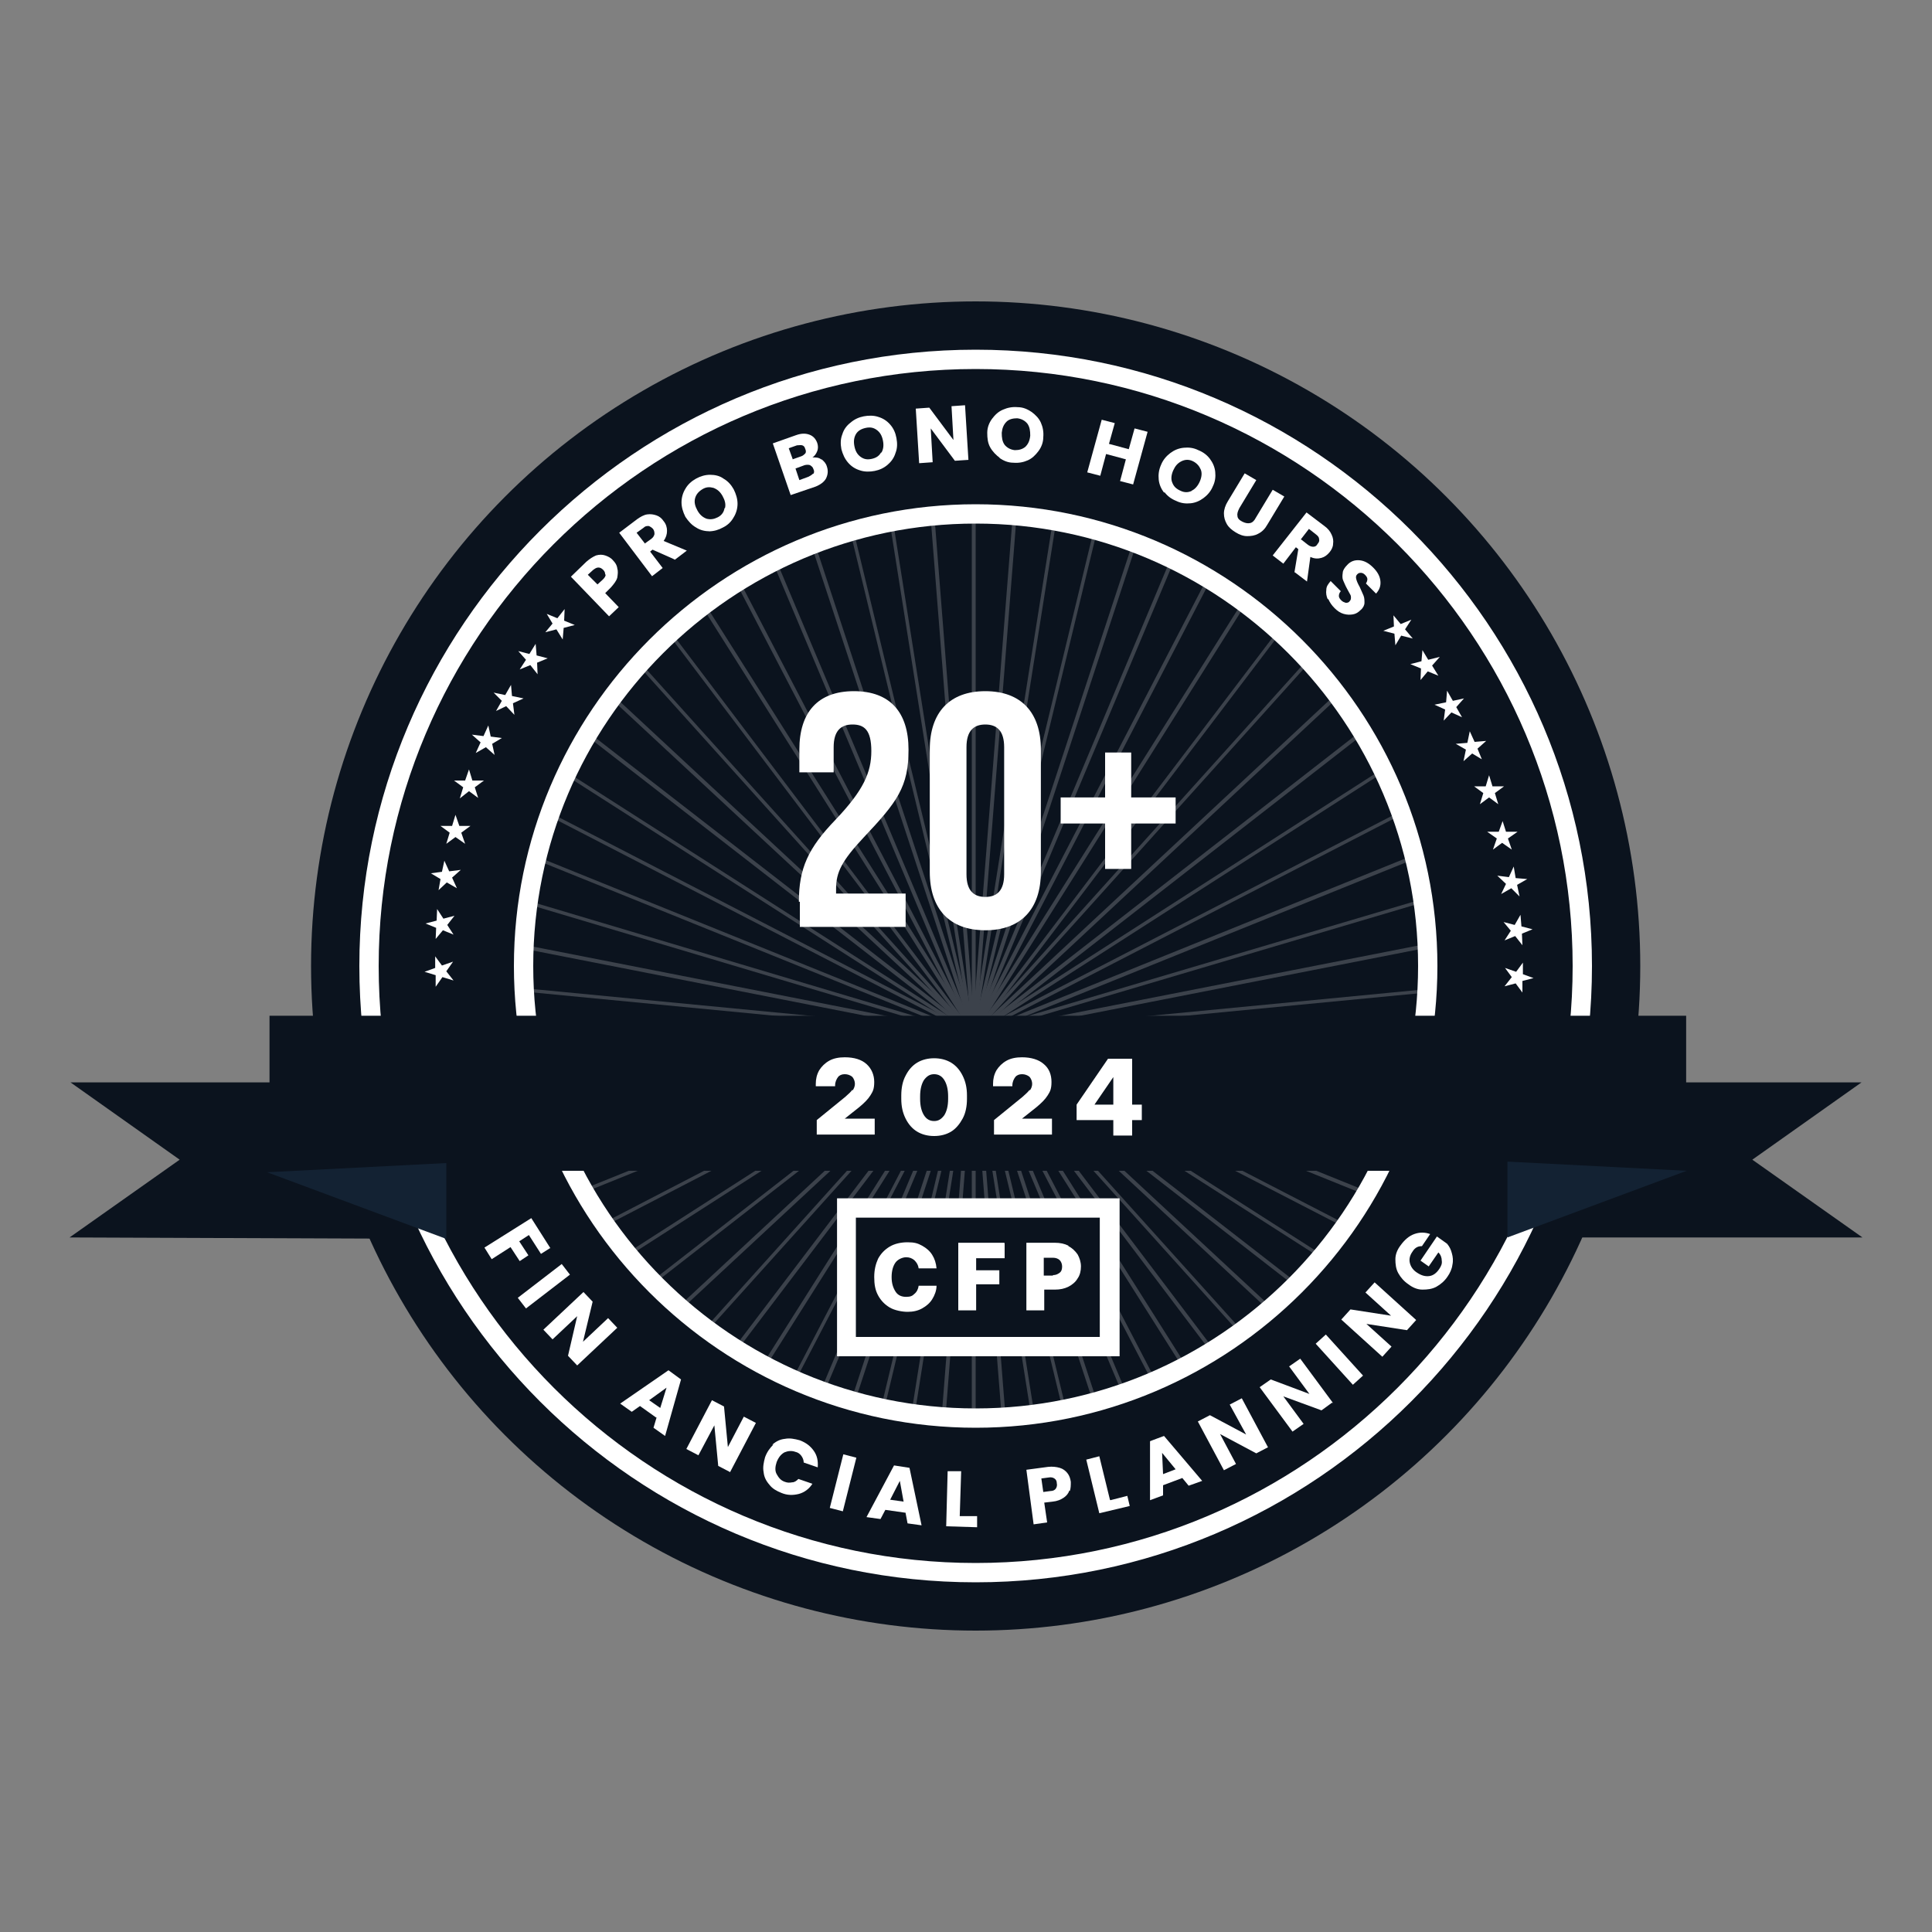 <svg xmlns="http://www.w3.org/2000/svg" xmlns:xlink="http://www.w3.org/1999/xlink" id="Layer_2" viewBox="0 0 400 400"><rect x="0" y="0" width="400" height="400" fill="#808080" stroke="none"/><defs><style>      .st0 {        fill: #132233;      }      .st1 {        fill: #fff;      }      .st2 {        fill: #0b131e;      }      .st3 {        opacity: .2;      }      .st4 {        clip-path: url(#clippath-2);      }    </style><clipPath id="clippath-2"><path class="st2" d="M202,293.6c-51.6,0-93.6-42-93.6-93.6s42-93.6,93.6-93.6,93.6,42,93.6,93.6-42,93.6-93.6,93.6Z"></path></clipPath></defs><polyline class="st2" points="312.1 256.2 385.6 256.2 362.8 240.1 385.4 224.1 347.9 224.1 335 236.6 321.1 246.6 312.1 256.2"></polyline><polyline class="st2" points="92.4 256.5 14.4 256.2 37.2 240.1 14.6 224.1 59.7 224.1 65 236.6 78.9 246.6 91.8 251.4"></polyline><circle class="st2" cx="202" cy="200" r="137.6"></circle><g><path class="st2" d="M202,325.6c-69.3,0-125.6-56.4-125.6-125.6s56.4-125.6,125.6-125.6,125.6,56.4,125.6,125.6-56.4,125.6-125.6,125.6Z"></path><path class="st1" d="M202,327.6c-70.4,0-127.6-57.3-127.6-127.6s57.3-127.6,127.6-127.6,127.6,57.3,127.6,127.6-57.3,127.6-127.6,127.6ZM202,76.4c-68.2,0-123.6,55.5-123.6,123.6s55.5,123.6,123.6,123.6,123.6-55.5,123.6-123.6-55.5-123.6-123.6-123.6Z"></path></g><g><path class="st2" d="M202,293.6c-51.6,0-93.6-42-93.6-93.6s42-93.6,93.6-93.6,93.6,42,93.6,93.6-42,93.6-93.6,93.6Z"></path><g class="st4"><g class="st3"><rect class="st1" x="201.2" y="106.2" width=".8" height="107.9"></rect><rect class="st1" x="196.9" y="106.4" width=".8" height="107.8" transform="translate(-12 16) rotate(-4.5)"></rect><rect class="st1" x="192.7" y="107.2" width=".7" height="107.6" transform="translate(-22.9 32.3) rotate(-9)"></rect><rect class="st1" x="188.6" y="108.4" width=".7" height="107.2" transform="translate(-32.8 48.9) rotate(-13.6)"></rect><rect class="st1" x="184.5" y="110.1" width=".8" height="106.7" transform="translate(-41.7 65.8) rotate(-18.2)"></rect><rect class="st1" x="180.6" y="112.2" width=".8" height="106.1" transform="translate(-49.9 83.1) rotate(-22.8)"></rect><rect class="st1" x="176.8" y="114.7" width=".8" height="105.4" transform="translate(-57.3 100.7) rotate(-27.5)"></rect><rect class="st1" x="173.3" y="117.6" width=".8" height="104.5" transform="translate(-63.9 118.9) rotate(-32.3)"></rect><rect class="st1" x="169.9" y="121" width=".7" height="103.7" transform="translate(-69.8 137.7) rotate(-37.1)"></rect><rect class="st1" x="166.8" y="124.6" width=".7" height="102.7" transform="translate(-74.8 157.2) rotate(-42)"></rect><rect class="st1" x="163.9" y="128.5" width=".8" height="101.8" transform="translate(-79 177.4) rotate(-47.1)"></rect><rect class="st1" x="161.3" y="132.7" width=".8" height="100.9" transform="translate(-82.2 198.5) rotate(-52.2)"></rect><rect class="st1" x="159" y="137.1" width=".7" height="100.1" transform="translate(-84.2 220.5) rotate(-57.4)"></rect><rect class="st1" x="157.1" y="141.7" width=".7" height="99.3" transform="translate(-84.8 243.3) rotate(-62.7)"></rect><rect class="st1" x="155.4" y="146.4" width=".7" height="98.6" transform="translate(-83.9 266.9) rotate(-68)"></rect><rect class="st1" x="154.2" y="151.1" width=".7" height="98" transform="translate(-81.3 291.3) rotate(-73.4)"></rect><rect class="st1" x="153.2" y="155.9" width=".8" height="97.6" transform="translate(-76.8 316.2) rotate(-78.9)"></rect><rect class="st1" x="152.7" y="160.7" width=".7" height="97.4" transform="translate(-70.2 341.5) rotate(-84.5)"></rect><rect class="st1" x="104.2" y="213.7" width="97.3" height=".8"></rect><rect class="st1" x="104.4" y="218.4" width="97.4" height=".7" transform="translate(-20.4 15.8) rotate(-5.5)"></rect><rect class="st1" x="104.8" y="223.1" width="97.6" height=".8" transform="translate(-39.9 33.5) rotate(-11)"></rect><rect class="st1" x="105.5" y="227.7" width="98" height=".7" transform="translate(-58.6 53.5) rotate(-16.6)"></rect><rect class="st1" x="106.5" y="232.2" width="98.6" height=".7" transform="translate(-75.6 75.1) rotate(-22)"></rect><rect class="st1" x="107.8" y="236.5" width="99.3" height=".7" transform="translate(-91.3 98.9) rotate(-27.4)"></rect><rect class="st1" x="109.4" y="240.7" width="100.1" height=".7" transform="translate(-104.9 124.1) rotate(-32.7)"></rect><rect class="st1" x="111.2" y="244.7" width="100.9" height=".7" transform="translate(-116.4 150.8) rotate(-37.9)"></rect><rect class="st1" x="113.4" y="248.4" width="101.8" height=".8" transform="translate(-125.5 178.6) rotate(-42.9)"></rect><rect class="st1" x="115.8" y="251.9" width="102.7" height=".7" transform="translate(-132.1 207.4) rotate(-48)"></rect><rect class="st1" x="118.4" y="255.1" width="103.7" height=".8" transform="translate(-136.2 236.8) rotate(-52.8)"></rect><rect class="st1" x="121.4" y="257.9" width="104.5" height=".8" transform="translate(-137.5 267.1) rotate(-57.7)"></rect><rect class="st1" x="124.5" y="260.5" width="105.4" height=".7" transform="translate(-136 297.8) rotate(-62.5)"></rect><rect class="st1" x="127.9" y="262.6" width="106.1" height=".8" transform="translate(-131.7 327.8) rotate(-67.2)"></rect><rect class="st1" x="131.5" y="264.4" width="106.7" height=".8" transform="translate(-124.4 357.8) rotate(-71.8)"></rect><rect class="st1" x="135.3" y="265.9" width="107.2" height=".7" transform="translate(-114.1 387.5) rotate(-76.5)"></rect><rect class="st1" x="139.3" y="266.9" width="107.6" height=".7" transform="translate(-101.1 416.2) rotate(-81)"></rect><rect class="st1" x="143.4" y="267.5" width="107.8" height=".8" transform="translate(-85.2 443.6) rotate(-85.5)"></rect><rect class="st1" x="201.2" y="214.1" width=".8" height="107.9"></rect><rect class="st1" x="205.4" y="213.9" width=".8" height="107.8" transform="translate(-20.4 17) rotate(-4.5)"></rect><rect class="st1" x="209.6" y="213.4" width=".7" height="107.6" transform="translate(-39.4 36.3) rotate(-9)"></rect><rect class="st1" x="213.7" y="212.6" width=".7" height="107.2" transform="translate(-56.5 57.7) rotate(-13.6)"></rect><rect class="st1" x="217.8" y="211.5" width=".8" height="106.7" transform="translate(-71.7 81.2) rotate(-18.2)"></rect><rect class="st1" x="221.7" y="210" width=".8" height="106.1" transform="translate(-84.6 106.6) rotate(-22.8)"></rect><polygon class="st1" points="249.8 307.7 201.2 214.3 201.9 213.9 250.5 307.4 249.8 307.7"></polygon><rect class="st1" x="229.1" y="206" width=".8" height="104.5" transform="translate(-102.5 162.4) rotate(-32.3)"></rect><rect class="st1" x="232.4" y="203.6" width=".8" height="103.7" transform="translate(-107 192.2) rotate(-37.1)"></rect><rect class="st1" x="235.6" y="200.9" width=".7" height="102.7" transform="translate(-108.2 222.9) rotate(-42)"></rect><rect class="st1" x="238.4" y="197.9" width=".8" height="101.8" transform="translate(-106 254.1) rotate(-47.1)"></rect><polygon class="st1" points="281 276.3 201.3 214.4 201.8 213.8 281.5 275.7 281 276.3"></polygon><rect class="st1" x="243.3" y="191.1" width=".7" height="100.1" transform="translate(-90.8 316.3) rotate(-57.4)"></rect><rect class="st1" x="245.2" y="187.3" width=".7" height="99.3" transform="translate(-77.6 346.3) rotate(-62.7)"></rect><rect class="st1" x="246.9" y="183.3" width=".8" height="98.6" transform="translate(-61 374.8) rotate(-68)"></rect><rect class="st1" x="248.1" y="179.1" width=".7" height="98" transform="translate(-40.9 401.3) rotate(-73.4)"></rect><rect class="st1" x="249.1" y="174.7" width=".8" height="97.6" transform="translate(-17.8 425.4) rotate(-78.9)"></rect><rect class="st1" x="249.6" y="170.1" width=".7" height="97.4" transform="translate(8.1 446.5) rotate(-84.5)"></rect><rect class="st1" x="201.5" y="213.7" width="97.3" height=".8"></rect><rect class="st1" x="201.3" y="209" width="97.4" height=".7" transform="translate(-19 25.1) rotate(-5.5)"></rect><rect class="st1" x="200.6" y="204.4" width="97.6" height=".8" transform="translate(-34.8 51.9) rotate(-11.1)"></rect><rect class="st1" x="199.5" y="199.8" width="98" height=".7" transform="translate(-46.6 78.8) rotate(-16.5)"></rect><rect class="st1" x="197.9" y="195.3" width="98.6" height=".8" transform="translate(-55.3 107) rotate(-22)"></rect><rect class="st1" x="196" y="190.9" width="99.3" height=".7" transform="translate(-60.4 134) rotate(-27.3)"></rect><rect class="st1" x="193.6" y="186.8" width="100.1" height=".7" transform="translate(-62.5 161.1) rotate(-32.7)"></rect><rect class="st1" x="190.9" y="182.8" width="100.9" height=".8" transform="translate(-61.6 187) rotate(-37.9)"></rect><rect class="st1" x="187.9" y="179.1" width="101.8" height=".8" transform="translate(-58.2 211) rotate(-43)"></rect><rect class="st1" x="184.6" y="175.6" width="102.7" height=".7" transform="translate(-52.7 233.3) rotate(-48)"></rect><rect class="st1" x="181" y="172.4" width="103.7" height=".7" transform="translate(-45.5 253.9) rotate(-52.8)"></rect><rect class="st1" x="177.2" y="169.5" width="104.5" height=".8" transform="translate(-36.7 273.3) rotate(-57.8)"></rect><rect class="st1" x="173.2" y="167" width="105.4" height=".8" transform="translate(-26.8 290.7) rotate(-62.6)"></rect><rect class="st1" x="169" y="164.8" width="106.1" height=".8" transform="translate(-16.3 305.8) rotate(-67.2)"></rect><rect class="st1" x="164.8" y="163" width="106.7" height=".8" transform="translate(-5.2 319.6) rotate(-71.8)"></rect><rect class="st1" x="160.5" y="161.6" width="107.2" height=".7" transform="translate(6.4 332.1) rotate(-76.4)"></rect><rect class="st1" x="156.2" y="160.6" width="107.6" height=".7" transform="translate(18.1 343.2) rotate(-81)"></rect><rect class="st1" x="151.9" y="160" width="107.8" height=".8" transform="translate(29.8 353) rotate(-85.5)"></rect></g></g></g><path class="st1" d="M202,295.6c-52.7,0-95.6-42.9-95.6-95.6s42.9-95.6,95.6-95.6,95.6,42.9,95.6,95.6-42.9,95.6-95.6,95.6ZM202,108.4c-50.5,0-91.6,41.1-91.6,91.6s41.1,91.6,91.6,91.6,91.6-41.1,91.6-91.6-41.1-91.6-91.6-91.6Z"></path><rect class="st2" x="55.8" y="210.3" width="293.3" height="32.1"></rect><g><rect class="st2" x="175.2" y="250.1" width="54.5" height="28.7"></rect><path class="st1" d="M231.8,280.8h-58.5v-32.7h58.5v32.7ZM177.2,276.8h50.5v-24.7h-50.5v24.7Z"></path></g><g><path class="st1" d="M184.2,258.1c1-.6,2.3-.9,3.7-.9s2.1.2,3,.7c.9.5,1.6,1.1,2.1,1.9.5.8.8,1.7.9,2.8h-3.7c-.1-.7-.4-1.2-.9-1.7-.5-.4-1-.6-1.7-.6s-1.7.4-2.2,1.1c-.5.7-.8,1.7-.8,3s.3,2.2.8,3,1.3,1.1,2.2,1.1,1.3-.2,1.7-.6c.5-.4.8-1,.9-1.7h3.7c0,1-.4,2-.9,2.8-.5.8-1.2,1.4-2.1,1.9-.9.5-1.9.7-3,.7s-2.7-.3-3.7-.9c-1-.6-1.8-1.4-2.4-2.5s-.8-2.3-.8-3.8.3-2.7.8-3.8c.6-1.1,1.4-1.9,2.4-2.5Z"></path><path class="st1" d="M208,257.4v3.1h-5.9v2.5h4.8v2.9h-4.8v5.4h-3.7v-14h9.5Z"></path><path class="st1" d="M221.2,258c.8.4,1.4,1,1.9,1.7.4.7.7,1.6.7,2.5s-.2,1.8-.7,2.5c-.4.7-1.1,1.3-1.9,1.7-.8.4-1.7.6-2.8.6h-2.2v4.3h-3.7v-14h5.9c1.1,0,2,.2,2.8.6ZM218,264c.6,0,1-.2,1.4-.5s.5-.8.5-1.3-.2-1-.5-1.3c-.3-.3-.8-.5-1.4-.5h-1.9v3.7h1.9Z"></path></g><g><polygon class="st1" points="290 129.2 292.2 128.3 290.9 130.3 292.5 132.2 290.1 131.6 288.9 133.6 288.7 131.2 286.4 130.6 288.6 129.7 288.5 127.4 290 129.2"></polygon><polygon class="st1" points="295.7 136.6 298.1 136 296.5 137.8 297.8 139.9 295.6 139 294.1 140.8 294.2 138.4 292 137.5 294.3 136.9 294.5 134.6 295.7 136.6"></polygon><polygon class="st1" points="300.8 145.1 303.1 144.6 301.5 146.4 302.7 148.5 300.5 147.5 298.9 149.2 299.2 146.9 297 145.9 299.4 145.4 299.6 143 300.8 145.1"></polygon><polygon class="st1" points="305.3 153.6 307.7 153.4 305.9 155 306.8 157.2 304.8 156 303 157.6 303.5 155.2 301.4 154 303.8 153.8 304.3 151.4 305.3 153.6"></polygon><polygon class="st1" points="309 162.8 311.4 162.8 309.5 164.2 310.2 166.5 308.3 165.1 306.4 166.5 307.1 164.2 305.2 162.8 307.6 162.8 308.3 160.5 309 162.8"></polygon><polygon class="st1" points="311.8 172.2 314.2 172.2 312.2 173.6 313 175.9 311 174.5 309.1 175.9 309.9 173.6 307.9 172.2 310.3 172.2 311.1 170 311.8 172.2"></polygon><polygon class="st1" points="313.8 181.8 316.2 182 314.1 183.2 314.6 185.6 312.9 183.9 310.8 185.1 311.8 183 310 181.3 312.4 181.6 313.4 179.4 313.8 181.8"></polygon><polygon class="st1" points="315 191.8 317.3 192.4 315.1 193.3 315.2 195.7 313.7 193.8 311.5 194.7 312.8 192.7 311.3 190.9 313.6 191.5 314.8 189.4 315 191.8"></polygon><polygon class="st1" points="315.3 201.7 317.5 202.5 315.2 203.1 315.2 205.5 313.8 203.6 311.5 204.2 313 202.3 311.6 200.4 313.9 201.2 315.3 199.3 315.3 201.7"></polygon></g><g><polygon class="st1" points="115.4 128 113.2 127.1 114.4 129.1 112.9 130.9 115.2 130.3 116.5 132.4 116.7 130 119 129.4 116.8 128.5 116.9 126.1 115.4 128"></polygon><polygon class="st1" points="109.6 135.4 107.3 134.8 108.9 136.6 107.6 138.6 109.8 137.7 111.3 139.6 111.2 137.2 113.4 136.3 111.1 135.7 110.9 133.3 109.6 135.4"></polygon><polygon class="st1" points="104.6 143.9 102.2 143.4 103.9 145.1 102.7 147.2 104.8 146.2 106.5 148 106.2 145.6 108.4 144.6 106 144.1 105.8 141.8 104.6 143.9"></polygon><polygon class="st1" points="100.1 152.4 97.7 152.1 99.5 153.7 98.5 155.9 100.6 154.7 102.4 156.3 101.9 154 103.9 152.8 101.6 152.5 101.1 150.2 100.1 152.4"></polygon><polygon class="st1" points="96.3 161.6 94 161.6 95.9 163 95.2 165.3 97.1 163.8 99 165.2 98.3 163 100.2 161.6 97.8 161.6 97.1 159.3 96.3 161.6"></polygon><polygon class="st1" points="93.6 171 91.2 171 93.1 172.4 92.4 174.7 94.3 173.3 96.3 174.7 95.5 172.4 97.4 171 95.1 171 94.3 168.7 93.6 171"></polygon><polygon class="st1" points="91.5 180.5 89.2 180.8 91.2 182 90.8 184.3 92.5 182.7 94.6 183.9 93.6 181.7 95.4 180.1 93 180.4 92 178.2 91.5 180.5"></polygon><polygon class="st1" points="90.4 190.6 88.1 191.2 90.3 192.1 90.2 194.4 91.7 192.6 93.9 193.5 92.6 191.5 94.1 189.6 91.8 190.2 90.5 188.2 90.4 190.6"></polygon><polygon class="st1" points="90.1 200.4 87.9 201.2 90.2 201.9 90.2 204.3 91.6 202.3 93.9 203 92.4 201.1 93.8 199.1 91.5 199.9 90.1 198 90.1 200.4"></polygon></g><g><path class="st1" d="M176.5,225.8c.3-.4.5-.9.5-1.4s-.2-1.1-.6-1.5c-.4-.3-.9-.5-1.5-.5s-1.1.2-1.4.6-.6,1-.6,1.7v.2h-4v-.5c0-1,.2-1.9.7-2.8.5-.8,1.2-1.5,2.1-2,.9-.5,2-.7,3.2-.7,2,0,3.5.5,4.5,1.4s1.6,2.2,1.6,3.7-.3,2-.8,2.8c-.5.8-1.3,1.6-2.4,2.5l-2.9,2.3h6.2v3.3h-12v-3l5.9-4.8c.7-.6,1.2-1.1,1.5-1.5Z"></path><path class="st1" d="M187.5,222.7c.6-1.2,1.4-2.1,2.4-2.7,1-.6,2.2-.9,3.5-.9s2.5.3,3.5.9c1,.6,1.8,1.5,2.4,2.7s.9,2.5.9,4.1v.7c0,1.6-.3,3-.9,4.1s-1.4,2.1-2.4,2.7c-1,.6-2.2.9-3.5.9s-2.5-.3-3.5-.9c-1-.6-1.8-1.5-2.4-2.7-.6-1.2-.9-2.5-.9-4.1v-.7c0-1.6.3-3,.9-4.1ZM193.4,222.4c-.9,0-1.5.4-2.1,1.2-.5.8-.8,1.9-.8,3.4v.5c0,1.5.3,2.6.8,3.4.5.8,1.2,1.2,2.1,1.2s1.5-.4,2.1-1.2c.5-.8.8-1.9.8-3.4v-.5c0-1.5-.3-2.6-.8-3.4-.5-.8-1.2-1.2-2.1-1.2Z"></path><path class="st1" d="M213.2,225.8c.3-.4.5-.9.5-1.4s-.2-1.1-.6-1.5c-.4-.3-.9-.5-1.5-.5s-1.1.2-1.4.6-.6,1-.6,1.7v.2h-4v-.5c0-1,.2-1.9.7-2.8.5-.8,1.2-1.5,2.1-2,.9-.5,2-.7,3.2-.7,1.9,0,3.5.5,4.5,1.4,1.1.9,1.6,2.2,1.6,3.7s-.3,2-.8,2.8c-.5.8-1.3,1.6-2.4,2.5l-2.9,2.3h6.2v3.3h-12v-3l5.9-4.8c.7-.6,1.2-1.1,1.5-1.5Z"></path><path class="st1" d="M229.4,219.2h5v9.5h2v3.2h-2v3.2h-3.9v-3.2h-7.6v-3.2l6.5-9.5ZM230.5,228.7v-5.7l-3.9,5.7h3.9Z"></path></g><g><path class="st1" d="M165.4,186.7c0-6.9,1.9-11.1,7.6-17,5.8-6.1,7.4-9.8,7.4-14.2s-1.5-5.5-3.9-5.5-3.9,1.3-3.9,4.7v5.2h-7.1v-4.7c0-7.7,3.8-12.1,11.3-12.1s11.3,4.4,11.3,12.1-2.3,10.8-9.3,18.2c-4.5,4.8-5.7,7.2-5.7,10.6v1h14.4v6.9h-21.9v-5.2Z"></path><path class="st1" d="M192.5,180.5v-25.3c0-7.7,4.1-12.1,11.5-12.1s11.5,4.4,11.5,12.1v25.3c0,7.7-4.1,12.1-11.5,12.1s-11.5-4.4-11.5-12.1ZM207.9,181v-26.3c0-3.4-1.5-4.7-3.9-4.7s-3.9,1.3-3.9,4.7v26.3c0,3.4,1.5,4.7,3.9,4.7s3.9-1.3,3.9-4.7Z"></path><path class="st1" d="M228.8,170.5h-9.2v-5.4h9.2v-9.3h5.4v9.3h9.2v5.4h-9.2v9.4h-5.4v-9.4Z"></path></g><g><path class="st1" d="M127.8,117.7c.2.6.1,1.2,0,1.9-.2.7-.7,1.3-1.3,2l-1.2,1.2,2.8,2.9-2,1.9-7.9-8.2,3.2-3.1c.7-.6,1.3-1,2-1.3.7-.2,1.3-.2,1.9,0s1.2.5,1.6,1c.5.5.8,1,.9,1.6ZM125.3,119c0-.4-.1-.7-.4-1-.3-.3-.6-.5-1-.5-.4,0-.7.2-1.1.5l-1.1,1,2,2,1.1-1c.4-.4.6-.7.6-1.1Z"></path><path class="st1" d="M139.6,115.8l-4.5-2-.5.4,2.6,3.4-2.2,1.7-6.8-9,3.7-2.8c.7-.5,1.4-.9,2.1-1,.7-.1,1.3,0,1.9.2.6.2,1.1.6,1.5,1.2.5.6.7,1.3.7,2,0,.7-.2,1.4-.7,2.1l4.8,2-2.5,1.9ZM133.4,112.6l1.4-1c.4-.3.6-.6.7-1,0-.3,0-.7-.3-1.1-.3-.3-.6-.5-.9-.6-.4,0-.7,0-1.1.4l-1.4,1,1.7,2.2Z"></path><path class="st1" d="M147,110c-1,0-2-.2-2.9-.8-.9-.5-1.6-1.3-2.2-2.2-.5-1-.8-2-.8-3,0-1,.3-2,.8-2.8.5-.9,1.3-1.6,2.2-2.1.9-.5,1.9-.8,2.9-.8,1,0,2,.2,2.8.8.9.5,1.6,1.3,2.1,2.2.5,1,.8,2,.8,3,0,1-.3,2-.8,2.8-.5.9-1.2,1.6-2.2,2.1-.9.5-1.9.8-2.9.8ZM150.1,105.2c.2-.8,0-1.6-.5-2.5-.5-.9-1.1-1.4-1.9-1.7-.8-.2-1.5-.2-2.3.3-.8.5-1.3,1.1-1.5,1.9-.2.8,0,1.6.5,2.5.5.9,1.1,1.4,1.9,1.7.8.2,1.5.1,2.3-.3.8-.4,1.3-1.1,1.4-1.9Z"></path><path class="st1" d="M170.1,95.1c.5.4.9.8,1.1,1.5.3.9.2,1.7-.2,2.5-.4.7-1.2,1.3-2.3,1.7l-5,1.7-3.7-10.7,4.8-1.7c1.1-.4,2-.4,2.8-.1s1.3.9,1.6,1.7c.2.6.2,1.2,0,1.7-.2.5-.5,1-1,1.3.7,0,1.3,0,1.8.4ZM164.1,95.1l1.7-.6c.4-.1.7-.4.9-.6s.2-.6,0-1c-.1-.4-.3-.6-.6-.7s-.7,0-1.1,0l-1.7.6.8,2.2ZM168.4,98.1c.2-.3.2-.6,0-1-.1-.4-.4-.6-.7-.8-.3-.1-.7-.1-1.1,0l-1.9.7.8,2.4,1.9-.7c.4-.2.7-.4.9-.6Z"></path><path class="st1" d="M178.1,97.4c-1-.3-1.8-.8-2.5-1.6-.7-.8-1.1-1.7-1.4-2.8-.2-1.1-.2-2.1.2-3.1.3-1,.9-1.8,1.7-2.4.8-.7,1.7-1.1,2.7-1.3,1-.2,2.1-.2,3,.1,1,.3,1.8.8,2.5,1.6.7.8,1.1,1.7,1.3,2.8.2,1.1.2,2.1-.2,3.1-.3,1-.9,1.8-1.6,2.4-.8.7-1.7,1.1-2.7,1.3-1,.2-2.1.2-3-.1ZM182.5,93.7c.4-.7.5-1.5.3-2.5-.2-1-.6-1.7-1.3-2.2-.7-.5-1.4-.6-2.3-.4-.9.2-1.6.6-2,1.3-.4.7-.5,1.5-.3,2.5.2,1,.6,1.7,1.3,2.2.7.5,1.4.6,2.3.4.9-.2,1.5-.6,1.9-1.3Z"></path><path class="st1" d="M200.5,95.2l-2.8.2-5-6.7.4,7-2.8.2-.7-11.3,2.8-.2,5,6.7-.4-7,2.8-.2.7,11.3Z"></path><path class="st1" d="M207,94.8c-.8-.6-1.5-1.3-2-2.2s-.6-1.9-.6-3c0-1.1.4-2.1,1-2.9.6-.8,1.3-1.5,2.3-1.9.9-.4,1.9-.6,3-.5,1.1,0,2,.4,2.9,1,.8.6,1.5,1.3,1.9,2.2.4.9.6,1.9.5,3,0,1.1-.4,2.1-1,2.9-.6.8-1.3,1.5-2.2,1.9-.9.4-1.9.6-3,.5-1.1,0-2-.4-2.9-1ZM212.3,92.5c.6-.6.9-1.3,1-2.3,0-1-.1-1.8-.6-2.5-.5-.6-1.2-1-2.1-1.1-.9,0-1.7.2-2.2.7-.6.6-.9,1.3-1,2.3,0,1,.1,1.8.6,2.5.5.6,1.2,1,2.1,1.1.9,0,1.6-.2,2.2-.7Z"></path><path class="st1" d="M237.6,89.4l-3,10.9-2.7-.7,1.2-4.5-4.1-1.1-1.2,4.5-2.7-.7,3-10.9,2.7.7-1.2,4.3,4.1,1.1,1.2-4.3,2.7.7Z"></path><path class="st1" d="M241,102c-.6-.8-1-1.7-1.1-2.7s0-2,.5-3.1c.4-1,1.1-1.8,1.9-2.4s1.7-1,2.8-1.1c1-.1,2,0,3,.5,1,.4,1.8,1,2.4,1.8.6.8,1,1.7,1.1,2.7.1,1,0,2-.5,3-.4,1-1.1,1.8-1.9,2.4s-1.7,1-2.7,1.1c-1,.1-2,0-3-.5-1-.4-1.8-1-2.4-1.8ZM246.7,101.6c.7-.3,1.3-1,1.7-1.9.4-.9.5-1.8.2-2.5s-.8-1.3-1.6-1.7c-.8-.4-1.6-.4-2.4,0s-1.3,1-1.7,1.9c-.4.9-.5,1.8-.2,2.5.3.8.8,1.3,1.7,1.7.8.4,1.6.4,2.4,0Z"></path><path class="st1" d="M260.1,99.4l-3.5,5.8c-.3.6-.5,1.1-.4,1.6,0,.5.4.9,1,1.2.6.3,1.1.4,1.6.3s.9-.5,1.2-1.1l3.5-5.8,2.4,1.4-3.5,5.8c-.5.9-1.1,1.5-1.9,1.9-.7.4-1.5.5-2.3.5s-1.6-.3-2.4-.8c-.8-.5-1.4-1-1.8-1.7-.4-.7-.6-1.4-.6-2.2,0-.8.3-1.7.8-2.5l3.5-5.8,2.4,1.4Z"></path><path class="st1" d="M268,118.5l.8-4.8-.5-.4-2.6,3.4-2.2-1.7,7-8.9,3.7,2.8c.7.5,1.2,1.1,1.5,1.8.3.6.4,1.3.3,1.9,0,.6-.3,1.2-.7,1.7-.5.6-1,1-1.7,1.2-.7.2-1.5.2-2.3-.2l-.7,5.1-2.5-1.9ZM269.4,111.7l1.4,1.1c.4.3.8.4,1.1.4.4,0,.7-.2.9-.6.3-.3.4-.7.3-1,0-.4-.3-.7-.7-1l-1.4-1.1-1.7,2.2Z"></path><path class="st1" d="M274.9,124.1c-.3-.7-.4-1.3-.3-2,0-.7.4-1.2.9-1.8l2.1,2.1c-.3.3-.4.7-.4,1,0,.3.2.6.5.9.3.3.6.4.9.5.3,0,.6,0,.8-.3.2-.2.3-.4.3-.7,0-.3,0-.5-.2-.8s-.3-.6-.6-1.1c-.4-.7-.6-1.3-.8-1.7s-.2-1-.1-1.6c0-.5.4-1.1.9-1.6.7-.8,1.6-1.1,2.6-1,1,.1,1.9.6,2.8,1.5.9.9,1.4,1.8,1.5,2.8.1,1-.2,1.8-.9,2.6l-2.1-2.1c.2-.3.3-.6.3-.9,0-.3-.2-.6-.5-.9-.2-.2-.5-.4-.8-.4-.3,0-.5,0-.8.3-.3.3-.3.6-.2,1s.3.9.7,1.6c.3.7.6,1.3.8,1.8s.2,1,.2,1.5c0,.5-.3,1.1-.8,1.5-.5.5-1,.8-1.6.9-.6.1-1.2.1-1.9-.1-.7-.2-1.3-.6-1.9-1.2-.6-.6-1-1.2-1.3-1.9Z"></path></g><g><path class="st1" d="M113.9,258.4l-1.9,1.2-2.5-3.9-2,1.3,1.9,2.9-1.8,1.2-1.9-2.9-3.9,2.5-1.5-2.4,9.7-6.1,4,6.3Z"></path><path class="st1" d="M118,263.9l-9.1,7-1.7-2.2,9.1-7,1.7,2.2Z"></path><path class="st1" d="M119.5,282.7l-1.9-2,1.9-8.2-5.1,4.8-1.9-2,8.3-7.8,1.9,2-2,8.3,5.2-4.9,1.9,2-8.3,7.8Z"></path><path class="st1" d="M136,293.6l-3.5-2.5-1.7,1.2-2.4-1.7,10-6.9,2.6,1.9-3.3,11.7-2.4-1.7.6-2ZM136.7,291.5l1.3-4.2-3.6,2.6,2.3,1.6Z"></path><path class="st1" d="M151.2,304.8l-2.5-1.3-.8-8.4-3.3,6.2-2.5-1.3,5.3-10.1,2.5,1.3.8,8.4,3.3-6.3,2.5,1.3-5.3,10.1Z"></path><path class="st1" d="M159.9,299.1c.8-.7,1.6-1.1,2.6-1.2,1-.2,2,0,3.1.3,1.3.5,2.2,1.2,2.9,2.2.7,1,.9,2.1.8,3.4l-2.9-1c0-.5-.2-1-.5-1.4s-.7-.7-1.2-.8c-.8-.3-1.6-.2-2.3.1-.7.4-1.2,1-1.6,2-.3.9-.4,1.8,0,2.5s.8,1.3,1.7,1.6c.5.2,1,.2,1.5.1.5,0,.9-.3,1.3-.7l2.9,1c-.7,1.1-1.7,1.8-2.8,2.1-1.2.3-2.4.3-3.6-.2-1-.4-1.9-.9-2.5-1.7-.7-.8-1.1-1.6-1.2-2.6-.2-1,0-2,.3-3.1.4-1.1,1-1.9,1.7-2.6Z"></path><path class="st1" d="M177.3,301.8l-2.8,11.1-2.7-.7,2.8-11.1,2.7.7Z"></path><path class="st1" d="M187.5,313.2l-4.2-.6-1,1.9-2.9-.4,5.7-10.7,3.2.5,2.5,11.9-2.9-.4-.4-2.1ZM187.1,311l-.8-4.4-2,3.9,2.8.4Z"></path><path class="st1" d="M198.6,313.9h3.7c0,.1,0,2.3,0,2.3l-6.4-.2.3-11.4h2.8c0,0-.3,9.4-.3,9.4Z"></path><path class="st1" d="M221.4,308.6c-.2.6-.6,1.1-1.2,1.5-.6.4-1.3.7-2.3.8l-1.7.2.6,4.1-2.8.4-1.5-11.3,4.5-.6c.9-.1,1.7,0,2.4.2.7.2,1.2.6,1.6,1.1.4.5.6,1.1.7,1.8,0,.7,0,1.3-.2,1.9ZM218.6,308.2c.2-.3.3-.7.2-1.1,0-.5-.2-.8-.5-1-.3-.2-.7-.3-1.2-.2l-1.5.2.4,2.8,1.5-.2c.5,0,.9-.2,1.1-.5Z"></path><path class="st1" d="M229.9,310.6l3.5-.9.5,2.1-6.3,1.5-2.7-11.1,2.7-.7,2.2,9Z"></path><path class="st1" d="M244.8,306l-4,1.5v2.1c0,0-2.7,1-2.7,1v-12.2c-.1,0,2.9-1.1,2.9-1.1l7.9,9.3-2.8,1-1.4-1.7ZM243.4,304.2l-2.8-3.4.2,4.4,2.6-1Z"></path><path class="st1" d="M262.6,299.6l-2.5,1.3-7.5-4,3.3,6.2-2.5,1.3-5.4-10.1,2.5-1.3,7.5,4-3.4-6.2,2.5-1.3,5.4,10.1Z"></path><path class="st1" d="M275.8,290.4l-2.2,1.6-7.9-2.9,4.2,5.7-2.3,1.6-6.8-9.2,2.3-1.6,8,3-4.2-5.7,2.3-1.6,6.8,9.2Z"></path><path class="st1" d="M274.5,276.3l7.7,8.5-2.1,1.9-7.7-8.5,2.1-1.9Z"></path><path class="st1" d="M293.2,273.3l-1.9,2.1-8.4-1.3,5.2,4.7-1.9,2.1-8.5-7.7,1.9-2.1,8.4,1.3-5.3-4.8,1.9-2.1,8.5,7.7Z"></path><path class="st1" d="M294.6,258c-.4,0-.8,0-1.2.2-.4.2-.7.5-1,1-.5.7-.7,1.5-.5,2.3s.7,1.5,1.5,2c.9.6,1.7.8,2.5.7.8-.1,1.5-.6,2.1-1.5.4-.6.6-1.1.5-1.7,0-.6-.2-1.2-.7-1.7l-2,2.9-1.7-1.2,3.4-5,2.1,1.5c.5.6.8,1.2,1,2,.2.7.3,1.5.1,2.4-.1.8-.5,1.7-1,2.4-.6.9-1.4,1.6-2.3,2.1-.9.5-1.9.6-2.9.6-1,0-2-.4-2.9-1.1-.9-.6-1.6-1.4-2.1-2.3-.5-.9-.6-1.9-.6-2.9,0-1,.4-2,1.1-2.9.8-1.1,1.7-1.9,2.8-2.3,1.1-.4,2.2-.4,3.3,0l-1.7,2.5Z"></path></g><polygon class="st0" points="55.3 242.7 92.4 256.5 92.4 240.8 55.3 242.7"></polygon><polygon class="st0" points="349.2 242.4 312.1 256.2 312.1 240.5 349.2 242.4"></polygon></svg>